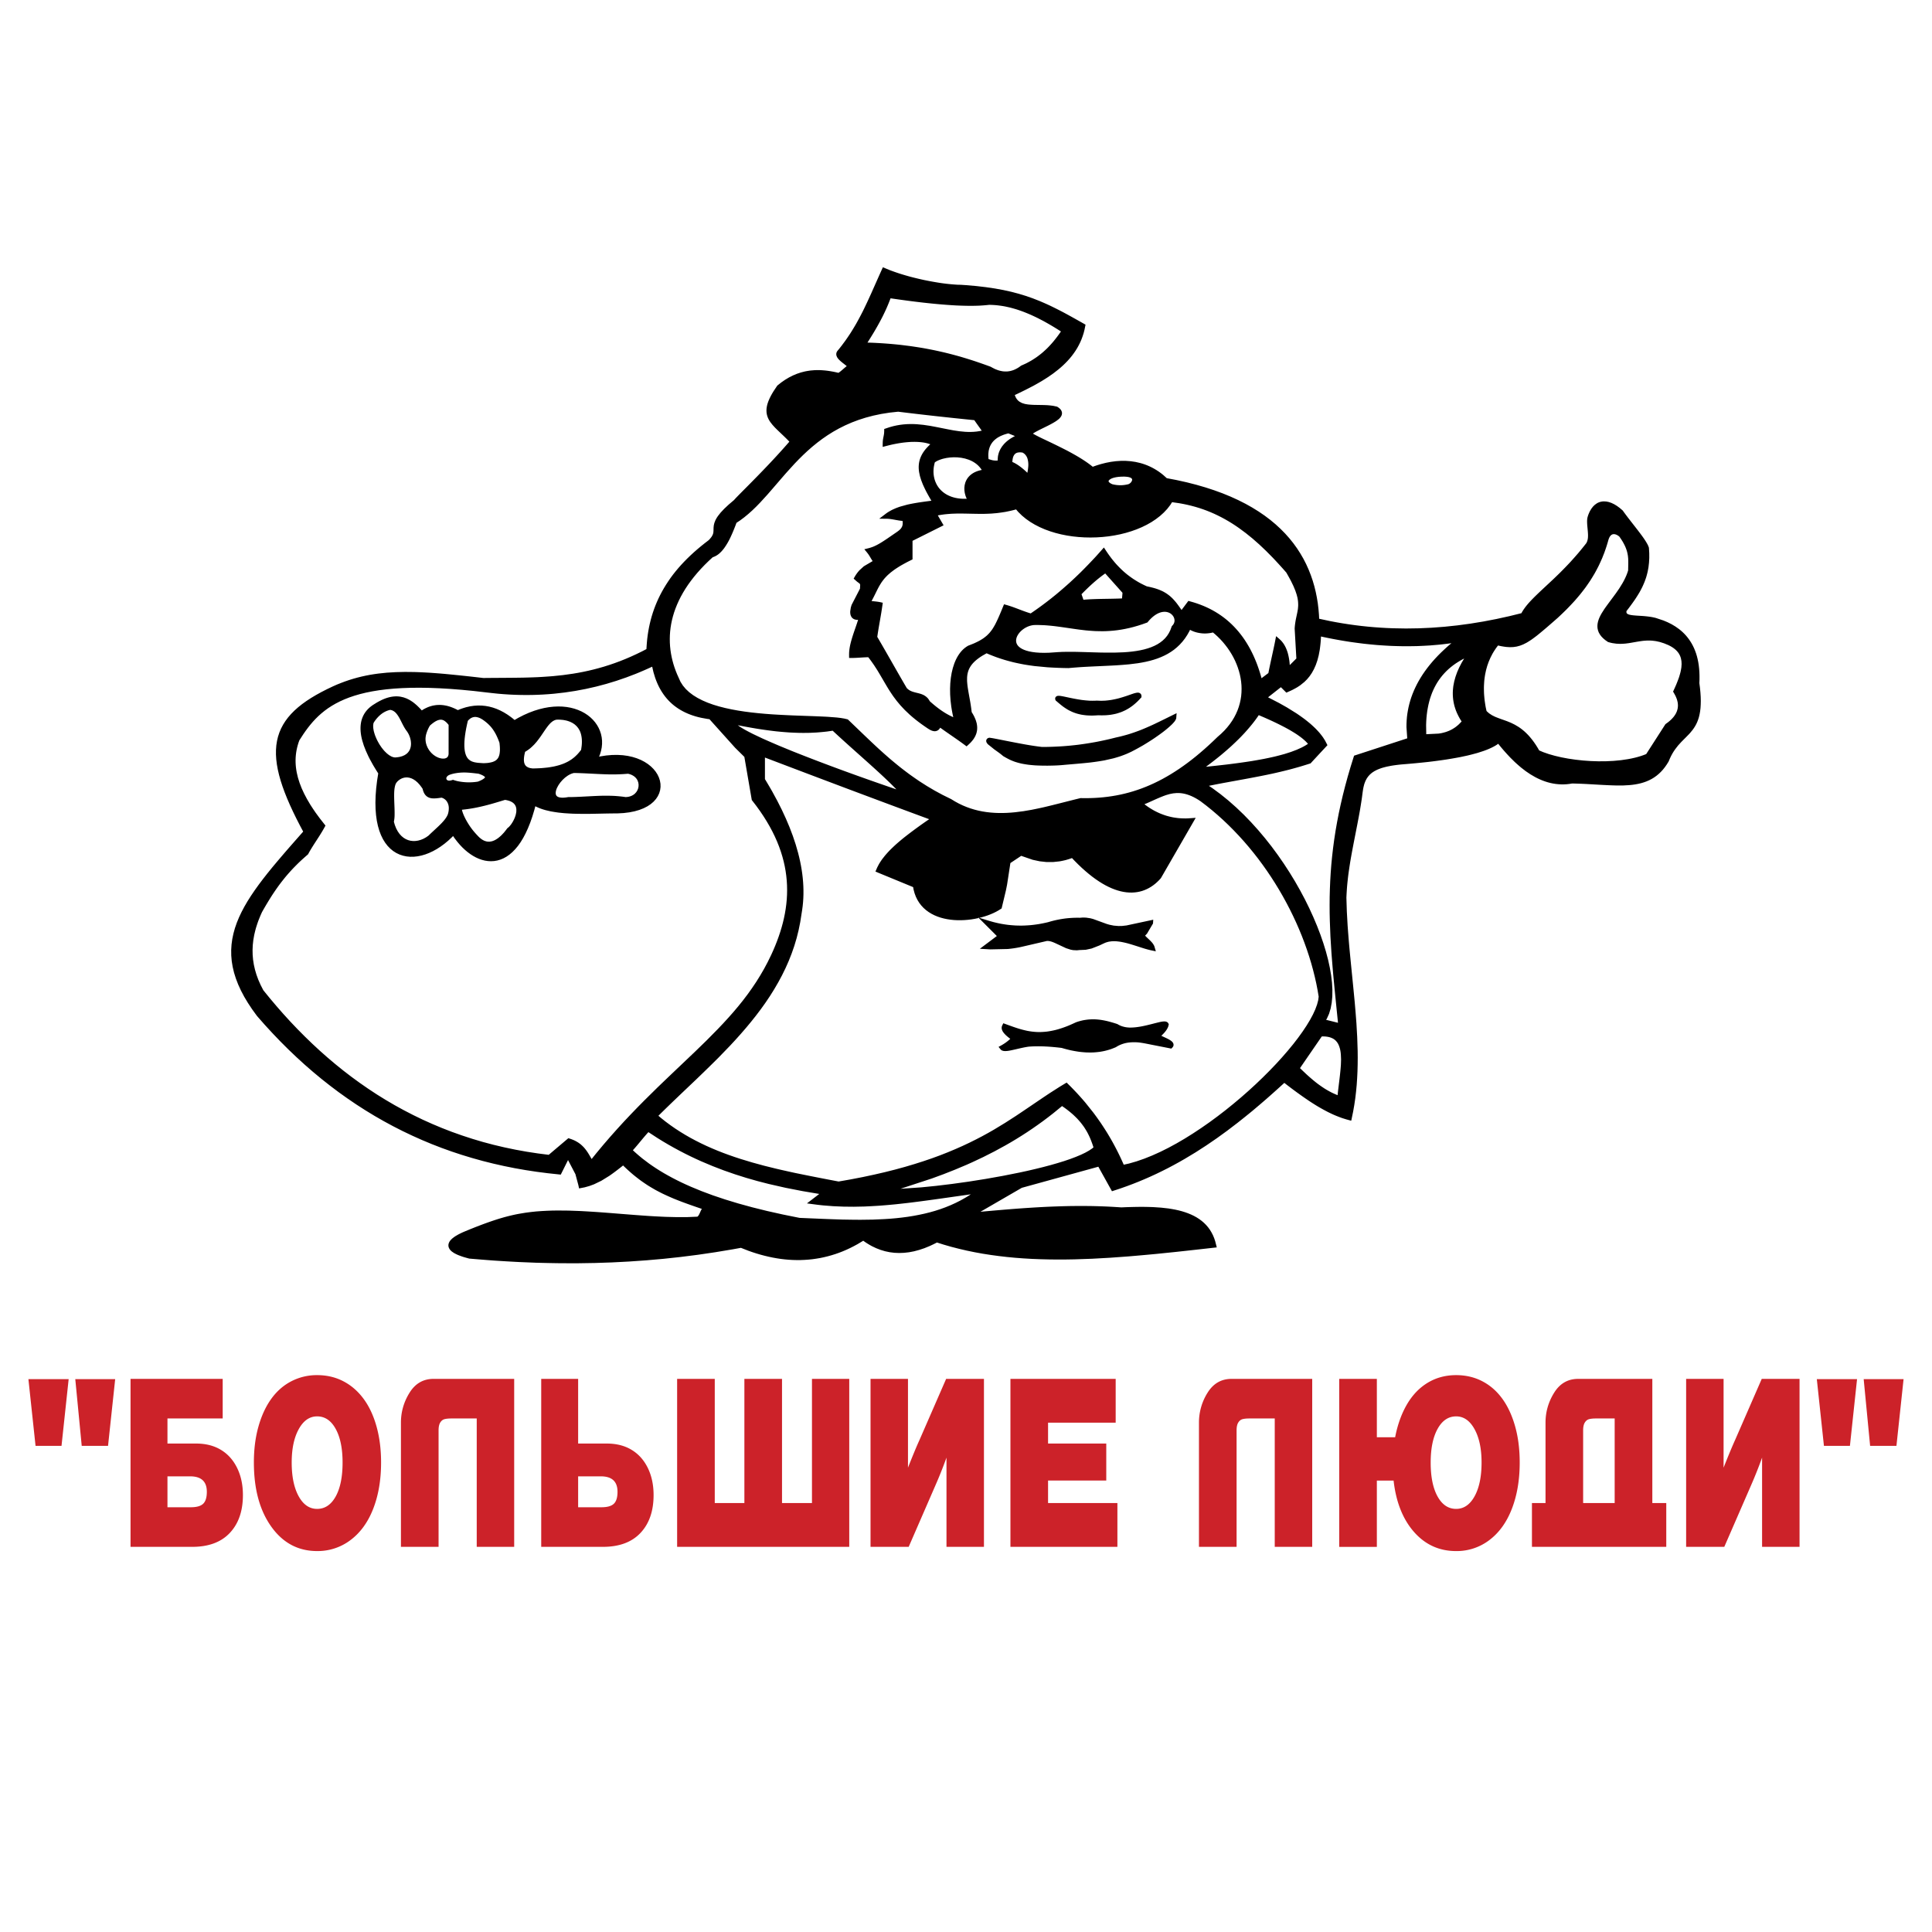 <svg xmlns="http://www.w3.org/2000/svg" width="2500" height="2500" viewBox="0 0 192.756 192.756"><g fill-rule="evenodd" clip-rule="evenodd"><path fill="#fff" d="M0 0h192.756v192.756H0V0z"/><path d="M6.137 144.256h-2.59l-.713-6.66H6.85l-.713 6.66zm4.642 0H8.154l-.643-6.66h3.981l-.713 6.66zm2.243-6.684h9.196v3.949h-5.51v2.502h2.851c.962 0 1.791.209 2.486.631.695.42 1.234 1.025 1.617 1.811s.574 1.686.574 2.699c0 1.59-.435 2.848-1.304 3.773-.869.928-2.12 1.393-3.755 1.393h-6.153v-16.758h-.002zm3.686 9.723v3.084h2.329c.58 0 .991-.117 1.234-.35.243-.234.365-.631.365-1.191 0-1.029-.556-1.543-1.668-1.543h-2.26zm8.622-1.379c0-1.309.15-2.502.452-3.576s.724-1.996 1.269-2.758 1.21-1.354 1.999-1.764a5.509 5.509 0 0 1 2.59-.621c.974 0 1.852.209 2.634.621.782.41 1.451.996 2.008 1.752.556.756.984 1.674 1.286 2.758.302 1.084.452 2.279.452 3.588 0 1.729-.261 3.264-.782 4.604-.521 1.342-1.271 2.381-2.251 3.121a5.419 5.419 0 0 1-3.347 1.109c-1.888 0-3.414-.809-4.571-2.432-1.158-1.621-1.739-3.754-1.739-6.402zm3.773 0c0 1.402.232 2.523.695 3.365s1.078 1.262 1.842 1.262c.776 0 1.393-.412 1.852-1.238.458-.828.687-1.955.687-3.389 0-1.402-.228-2.521-.687-3.354-.458-.834-1.075-1.25-1.852-1.25-.754 0-1.364.422-1.834 1.273-.469.851-.703 1.96-.703 3.331zm22.198-8.344v16.758h-3.737v-12.809h-2.521c-.289 0-.521.023-.695.07s-.315.16-.426.34c-.11.178-.165.439-.165.781v11.617h-3.755v-12.387c0-1.076.287-2.072.861-2.992.573-.92 1.371-1.379 2.39-1.379h8.048v.001zm2.696 0h3.685v6.451h2.851c.963 0 1.791.209 2.486.631.695.42 1.234 1.025 1.617 1.811.382.785.573 1.686.573 2.699 0 1.59-.434 2.848-1.303 3.773-.869.928-2.121 1.393-3.755 1.393h-6.153v-16.758h-.001zm3.685 9.723v3.084h2.329c.58 0 .991-.117 1.234-.35.243-.234.365-.631.365-1.191 0-1.029-.556-1.543-1.668-1.543h-2.26zm23.329 2.664v-12.387h3.72v16.758H67.557v-16.758h3.755v12.387h2.955v-12.387h3.755v12.387h2.989zm5.842-12.387h3.737v8.857c.486-1.23.869-2.15 1.147-2.758l2.66-6.1h3.773v16.758h-3.738v-8.904a42.796 42.796 0 0 1-1.078 2.709l-2.694 6.195h-3.807v-16.757zm17.713 10.143v2.244h6.918v4.371h-10.672v-16.758h10.5v4.371h-6.746v2.08h5.807v3.691h-5.807v.001zm26.354-10.143v16.758h-3.738v-12.809h-2.52c-.289 0-.521.023-.695.07s-.316.16-.426.34c-.111.178-.166.439-.166.781v11.617h-3.754v-12.387a5.56 5.56 0 0 1 .859-2.992c.574-.92 1.371-1.379 2.391-1.379h8.049v.001zm8.275 5.821c.242-1.264.641-2.361 1.189-3.297.551-.934 1.244-1.65 2.078-2.15.834-.498 1.773-.748 2.816-.748.973 0 1.852.209 2.633.621.783.41 1.445.996 1.99 1.752s.967 1.674 1.27 2.758.451 2.279.451 3.588c0 1.729-.26 3.268-.781 4.615s-1.27 2.387-2.242 3.119a5.373 5.373 0 0 1-3.32 1.1c-1.68 0-3.08-.635-4.199-1.904-1.117-1.271-1.799-2.98-2.041-5.131h-1.67v6.615h-3.754v-16.758h3.754v5.82h1.826zm3.545 2.523c0 1.434.229 2.561.688 3.389.459.826 1.076 1.238 1.852 1.238.764 0 1.379-.42 1.842-1.262s.695-1.963.695-3.365c0-1.371-.234-2.48-.703-3.33-.471-.852-1.08-1.273-1.834-1.273-.775 0-1.393.416-1.852 1.25-.459.832-.688 1.951-.688 3.353zm15.211 4.043h3.146v-8.438h-1.859c-.289 0-.521.023-.695.07s-.314.16-.426.34c-.111.178-.166.439-.166.781v7.247zm6.903 0h1.391v4.371h-13.402v-4.371h1.355v-8.016c0-1.076.287-2.072.861-2.992.572-.92 1.371-1.379 2.389-1.379h7.406v12.387zm3.373-12.387h3.736v8.857c.488-1.23.871-2.15 1.148-2.758l2.66-6.1h3.771v16.758h-3.738v-8.904a44.026 44.026 0 0 1-1.076 2.709l-2.695 6.195h-3.807v-16.757h.001zm16.341 6.684h-2.592l-.711-6.66h4.014l-.711 6.66zm4.641 0h-2.625l-.643-6.66h3.98l-.712 6.66z" fill="#cc2229"/><path d="M23.214 96.465l.136.576.183.584.229.596.276.604.325.615.375.627.425.641.48.66.77.875.774.842.786.82.796.795.808.77.819.748.831.723.842.699.854.674.865.652.876.625.888.604.9.578.911.555.923.529.934.506.946.482.958.457.97.434.981.41.993.385 1.005.361 1.017.336 1.029.312 1.04.289 1.053.264 1.064.24 1.076.217 1.088.191 1.1.168 1.113.143 1.294.139.725-1.451.737 1.406.291 1.082.074.34.563-.109.477-.135.458-.17.724-.35.806-.498c.469-.324.918-.672 1.364-1.027.334.332.684.645 1.043.947.236.191.475.377.719.559.238.17.479.334.725.494.243.15.487.295.736.436.25.135.5.266.754.391a29.7 29.7 0 0 0 1.045.469c.272.111.545.219.82.324.668.25 1.341.484 2.017.713-.134.197-.193.432-.318.633a.582.582 0 0 1-.128.143l-.976.041-1.074.004-1.1-.027a78.943 78.943 0 0 1-1.686-.088c-1.728-.115-3.452-.27-5.178-.393a109.26 109.26 0 0 0-1.713-.102l-1.125-.041-1.106-.01-.545.008-.538.02-.531.029-.524.039-.516.055-.507.066c-.278.045-.557.09-.834.141-.465.092-.921.203-1.377.328l-.351.102c-1.254.383-2.471.859-3.68 1.365a9.92 9.92 0 0 0-.508.248l-.28.164c-.118.08-.227.16-.336.252l-.09.088-.079.09-.067.094-.055.102-.04.105-.022.111-.003.113.018.111.037.107.054.1.067.092.079.086.09.078.212.146c.131.072.261.137.398.197.166.066.331.127.5.184.207.062.415.121.625.176.833.072 1.665.139 2.499.199.83.055 1.659.104 2.49.146l1.667.068c.837.023 1.673.041 2.511.051l1.682.002 1.688-.027 1.695-.057 1.702-.088 1.709-.119 1.716-.15 1.724-.186 1.731-.219 1.739-.256 1.748-.291.804-.146.75.293.408.143.407.131.406.119.405.107.403.096.402.084.4.072.399.061.398.047.396.035.396.023.394.01.393-.002.391-.016.389-.027.388-.039.386-.055.384-.064.382-.08.38-.092.378-.105.377-.117.375-.131.373-.145.371-.158.369-.172.366-.186.365-.197.574-.344c.276.205.568.381.871.547l.425.201.436.168.447.133.457.096.467.059.478.02.486-.018.496-.055.505-.096.513-.137.522-.174.531-.217c.242-.111.48-.225.717-.35l.661.209.769.221.776.199.782.182.787.162.795.145.801.125.807.109.812.094.818.078.826.062.834.049.838.033.846.021.854.01.859-.004.867-.014 1.756-.061 1.783-.1 1.814-.131c.926-.078 1.852-.16 2.777-.248l1.891-.193c1.391-.148 2.777-.305 4.166-.461l-.154-.604-.105-.316-.125-.299-.145-.279-.16-.264-.18-.246-.197-.229-.213-.213-.229-.195-.242-.18-.256-.164-.27-.15-.281-.135-.293-.121-.303-.109-.314-.098-.324-.086-.334-.074-.344-.064-.352-.057-.727-.082-.756-.051a38.58 38.58 0 0 0-1.178-.027c-.547.004-1.092.016-1.637.035l-.404.018a82.525 82.525 0 0 0-1.414-.084c-.475-.02-.951-.035-1.428-.047a78.61 78.61 0 0 0-2.379 0c-.795.018-1.586.045-2.379.082-.951.049-1.9.109-2.85.18-1.203.092-2.406.197-3.607.307l4.129-2.391 7.635-2.105 1.359 2.447.824-.271.621-.219.613-.229.605-.24.598-.25.592-.26.584-.27.578-.281.57-.287.564-.299.559-.307.553-.316 1.086-.654 1.066-.688 1.045-.715 1.027-.744 1.01-.77c.502-.393.996-.791 1.488-1.195.49-.41.977-.824 1.459-1.244.59-.518 1.174-1.041 1.754-1.572a42.667 42.667 0 0 0 2.488 1.812c.271.178.545.352.822.52.34.201.682.391 1.031.57.207.104.412.199.623.295.275.117.549.225.832.324l.418.129.463.125.189-.912.115-.658.098-.664.078-.666.064-.67.045-.674.033-.676.018-.678.006-.682-.006-.684-.045-1.373-.078-1.381c-.051-.695-.107-1.389-.168-2.082-.174-1.863-.373-3.723-.545-5.585-.061-.697-.115-1.395-.166-2.093l-.078-1.391-.043-1.38c.014-.333.033-.665.057-.998.037-.443.084-.884.139-1.326.061-.44.125-.878.197-1.316.279-1.643.633-3.271.928-4.911.076-.439.148-.879.213-1.32.055-.384.094-.771.17-1.151l.072-.287c.043-.131.09-.255.146-.381l.121-.224.145-.202.168-.183.195-.167.227-.151.262-.137a6.16 6.16 0 0 1 .463-.18 8.72 8.72 0 0 1 .555-.149l.424-.083c.406-.066.811-.116 1.221-.148.82-.065 1.639-.143 2.455-.233.6-.07 1.195-.149 1.791-.238.484-.077.965-.16 1.445-.253l.699-.15c.334-.08.662-.166.992-.259l.609-.197.285-.106.271-.112.256-.118.24-.124.223-.131.178-.123c.383.485.791.946 1.219 1.393l.42.414c.213.198.43.388.652.575l.451.348.465.315.479.279.244.125.248.114.25.104.256.093.258.081.26.068.266.056.268.042.27.028.275.015h.275l.281-.015.281-.031.256-.042c.4.009.799.022 1.197.04 1.086.055 2.172.136 3.26.159l.646-.003.619-.035.299-.031.293-.042.287-.054.279-.066.271-.081.266-.095.258-.112.252-.129.242-.146.234-.166.225-.185.217-.205.209-.226.197-.248.189-.269.188-.302.127-.305.125-.259.129-.238.135-.219.139-.203.283-.366.295-.326c.293-.302.598-.594.885-.903l.273-.331.129-.18.121-.192.113-.205.102-.221.09-.237.08-.256.064-.275.053-.297.037-.32.021-.345.008-.372-.01-.4-.027-.431-.045-.464-.061-.475.014-.363v-.373l-.012-.359-.025-.345-.037-.33-.049-.317-.062-.304-.072-.29-.084-.278-.096-.266-.104-.252-.115-.241-.123-.229-.133-.218-.141-.206-.148-.196-.154-.184-.162-.174-.168-.164-.174-.154-.178-.145-.371-.262-.383-.228-.395-.197-.4-.169-.766-.255a7.363 7.363 0 0 0-.486-.103c-.262-.04-.521-.068-.785-.09-.387-.027-.777-.039-1.162-.092-.154-.027-.322-.054-.447-.154l-.035-.047a.332.332 0 0 1-.016-.202c.295-.382.582-.769.855-1.168.152-.229.297-.46.438-.697.1-.177.193-.355.283-.537.088-.185.166-.369.242-.558l.137-.387c.061-.202.113-.402.16-.607l.078-.426.051-.445.027-.465-.002-.487-.033-.542c-.033-.1-.07-.191-.115-.287-.223-.425-.508-.812-.795-1.194-.564-.748-1.162-1.471-1.705-2.234l-.301-.256-.277-.203-.271-.165-.268-.128-.262-.091-.26-.053-.252-.014-.123.008-.121.019-.119.028-.115.039-.111.048-.105.059-.199.143-.18.176-.16.207-.141.235c-.113.23-.213.466-.264.718-.012.088-.02.173-.023.262-.006.49.088.974.092 1.464l-.006.169a1.482 1.482 0 0 1-.115.5l-.062.11c-.26.332-.525.659-.797.982-.258.299-.52.594-.785.886-.33.353-.664.698-1.006 1.04-.236.232-.473.461-.713.689-.617.582-1.246 1.152-1.852 1.747-.49.493-.982 1.012-1.311 1.628l-1.199.295-1.303.286-1.297.249-1.295.212-1.291.174-1.289.136-1.283.097-1.281.058-1.277.019-1.276-.022-.635-.026-.635-.036-.635-.046-.633-.056-.633-.067-.631-.077-.631-.088-.629-.098-.629-.108-.627-.119-1.07-.229-.018-.386-.049-.579-.068-.577-.094-.574-.115-.57-.139-.566-.164-.56-.191-.554-.217-.548-.244-.54-.273-.533-.303-.523-.332-.514-.363-.503-.395-.493-.428-.48-.461-.468-.494-.455-.529-.441-.564-.426-.602-.411-.639-.396-.676-.379-.715-.361-.754-.344-.793-.326-.836-.306-.877-.287-.92-.267-.963-.246-1.008-.224-.979-.188-.357-.32-.213-.169-.217-.158-.221-.146-.225-.135-.227-.124-.229-.112-.232-.102-.234-.091-.236-.081-.24-.07-.482-.111-.486-.072-.492-.036h-.494l-.494.033-.496.065-.492.095-.49.124c-.279.082-.555.169-.828.272-.789-.638-1.682-1.146-2.576-1.622a63.563 63.563 0 0 0-1.961-.965c-.457-.217-.92-.43-1.361-.68l-.072-.044c.227-.152.473-.277.715-.401.545-.272 1.104-.522 1.613-.854l.225-.169.098-.09.086-.097.074-.105.057-.118.031-.131v-.14l-.039-.137-.068-.125-.094-.11-.117-.099-.164-.109-.387-.083a8.808 8.808 0 0 0-.531-.061c-.461-.027-.92-.025-1.379-.035a8.983 8.983 0 0 1-.615-.042l-.273-.046a2.938 2.938 0 0 1-.359-.114l-.201-.11-.09-.066-.084-.076-.076-.085-.07-.098-.064-.111-.057-.125-.039-.109a40.319 40.319 0 0 0 1.885-.939c.291-.159.576-.323.861-.492l.557-.352.535-.372.51-.396.246-.208.236-.214.229-.222.221-.229.211-.237.201-.245.189-.253.18-.262.168-.27.154-.28.143-.289.129-.298.113-.308.102-.317.084-.328.104-.51c-.752-.427-1.504-.851-2.266-1.258a40.983 40.983 0 0 0-1.326-.664 33.876 33.876 0 0 0-.992-.438l-.674-.264-.693-.242-.719-.219-.75-.197-.789-.175-.834-.152-.889-.131-.952-.112-1.015-.089-.541-.036-.311-.007a18.976 18.976 0 0 1-1.842-.194 32.348 32.348 0 0 1-1.517-.277c-.447-.097-.89-.202-1.333-.317a30.51 30.51 0 0 1-1.06-.309 25.822 25.822 0 0 1-1.013-.354l-.704-.289c-.39.858-.769 1.721-1.153 2.581-.27.6-.547 1.196-.838 1.786-.213.421-.434.837-.665 1.249-.192.333-.39.66-.596.984-.162.246-.327.488-.497.729l-.358.482c-.139.178-.276.36-.426.529l-.049.074-.038.08-.022.085-.008.086.006.084.018.079.06.142.082.123c.248.304.581.517.879.767-.282.215-.529.473-.824.67a10.997 10.997 0 0 0-1.231-.224c-.193-.02-.384-.035-.578-.044a11.249 11.249 0 0 0-.581.003l-.388.032a8.885 8.885 0 0 0-.584.097l-.39.1-.389.13-.389.162-.389.195-.388.23-.386.266-.41.325-.383.575-.152.254-.132.242-.113.23-.095.221-.077.212-.059.205-.041.197-.024.191-.006.185.01.18.027.173.043.167.058.161.071.155.083.149.094.145.218.279.25.274c.469.474.974.914 1.43 1.4-1.38 1.597-2.85 3.111-4.337 4.607-.269.27-.538.54-.804.812-.127.131-.255.263-.374.401l-.54.46-.447.42-.349.373-.264.333-.104.153-.087.146-.072.139-.102.261-.057.237-.023.212c-.008.189 0 .376-.032.562l-.043.142a1.873 1.873 0 0 1-.139.252l-.169.209-.104.108-.378.29-.381.305-.367.307-.353.309-.339.312-.325.314-.311.316-.298.319-.284.321-.271.324-.258.327-.245.33-.228.334-.219.336-.207.338-.194.341-.182.344-.17.348-.158.35-.146.354-.135.356-.124.36-.112.363-.101.366-.09.369-.08.373-.069.376-.059.379-.048.383c-.034.341-.062.681-.08 1.023l-.439.229-.559.272-.553.253-.547.235-.542.216-.538.199-.533.182-.529.167-.524.15-.521.137-.517.123-.514.11-.511.098-.508.086-1.009.141-1 .104c-.497.04-.992.073-1.49.1-.494.021-.988.037-1.482.048-1.317.023-2.634.021-3.95.036a165.172 165.172 0 0 0-3.913-.415 78.82 78.82 0 0 0-1.531-.117c-.485-.027-.969-.05-1.455-.065l-.933-.01-.907.021-.884.053-.864.09-.425.06-.422.069-.418.081-.415.092-.413.103-.41.115-.408.126-.406.139-.404.152-.404.161-.403.179-.594.283-.561.287-.528.291-.495.296-.463.302-.43.309-.398.317-.365.326-.333.336-.301.347-.268.359-.235.371-.202.384-.168.398-.135.411-.101.426-.068.44-.034.455-.002.469.03.485.062.501.094.519.125.537.156.557.187.576.217.596.247.618.277.641.307.664.336.689.366.714.312.585c-.525.597-1.05 1.193-1.573 1.792-.515.596-1.024 1.194-1.528 1.799l-.468.578-.445.568-.422.56-.396.553-.371.547-.346.544-.314.54-.285.538-.253.536-.221.536-.186.537-.15.54-.114.542-.075.547-.035.551.006.557.048.563.093.569zm105.35-23.695c.275.158.545.32.811.494.184.125.361.253.537.39.113.093.223.188.33.288.09.088.174.177.256.271l-.18.118-.215.126-.232.122-.51.23-.568.214-.619.198c-.338.095-.676.184-1.016.267-.367.084-.734.162-1.104.235-.391.073-.781.143-1.174.208a71.95 71.95 0 0 1-2.49.344c-.689.081-1.381.156-2.072.227a39.63 39.63 0 0 0 1.49-1.16c.35-.292.695-.59 1.033-.896.326-.301.645-.608.957-.925l.359-.379c.512-.565 1.006-1.154 1.43-1.791 1.015.427 2.015.886 2.977 1.419zm.938-12.791c.012.142.02.279.018.421a5.553 5.553 0 0 1-.031.387c-.057.361-.145.715-.215 1.073-.039.218-.07.433-.092.653l-.014.195.17 2.99-.658.658a5.888 5.888 0 0 0-.211-1.25 4.37 4.37 0 0 0-.186-.488 3.657 3.657 0 0 0-.193-.353 3.425 3.425 0 0 0-.238-.312c-.168-.174-.354-.326-.535-.484-.055.276-.107.553-.164.829-.197.953-.422 1.9-.607 2.854l-.682.512a15.82 15.82 0 0 0-.506-1.544l-.145-.353-.15-.343-.16-.334-.166-.325-.176-.314-.184-.306-.189-.296-.199-.286-.207-.276-.215-.267-.223-.257-.23-.248-.238-.237-.246-.228-.254-.218-.262-.208-.271-.198-.277-.188-.285-.178-.293-.168-.301-.158-.307-.147-.316-.138-.324-.128-.33-.118-.338-.108-.508-.144-.682.91c-.168-.25-.342-.494-.527-.732a7.104 7.104 0 0 0-.363-.411 4.938 4.938 0 0 0-.291-.268 5.482 5.482 0 0 0-.316-.234 5.4 5.4 0 0 0-.346-.203 6.705 6.705 0 0 0-.387-.173 7.24 7.24 0 0 0-.43-.147 10.026 10.026 0 0 0-.805-.193 11.847 11.847 0 0 1-.697-.344 10.9 10.9 0 0 1-.65-.394 11.74 11.74 0 0 1-.588-.427c-.137-.11-.27-.223-.402-.339-.25-.228-.484-.464-.713-.714a13.992 13.992 0 0 1-.416-.496c-.193-.248-.375-.5-.549-.76l-.266-.402c-.275.311-.549.621-.828.928a52.36 52.36 0 0 1-1.48 1.535c-.363.354-.729.701-1.102 1.042-.449.404-.902.798-1.367 1.184l-.467.377a34.503 34.503 0 0 1-2.059 1.51c-.609-.179-1.195-.429-1.791-.642a13.224 13.224 0 0 0-.574-.186l-.297-.083c-.275.671-.543 1.35-.875 1.996a6.992 6.992 0 0 1-.307.515 5.817 5.817 0 0 1-.256.33 4.423 4.423 0 0 1-.289.292 5.37 5.37 0 0 1-.34.266c-.135.089-.27.171-.408.25-.162.084-.326.163-.492.239-.203.086-.407.167-.613.245l-.178.11-.158.116-.149.129-.141.142-.133.153-.124.165-.116.174-.108.185-.1.195-.092.203-.084.212-.145.449-.115.479-.084.507-.053.532-.022.553.008.573.04.589.071.602c.056.358.119.712.201 1.065-.875-.381-1.641-.962-2.347-1.596a1.737 1.737 0 0 0-.22-.323l-.151-.136a2.102 2.102 0 0 0-.241-.155 2.864 2.864 0 0 0-.25-.104c-.311-.101-.634-.149-.941-.265a2.201 2.201 0 0 1-.202-.097 1.407 1.407 0 0 1-.292-.235c-.992-1.693-1.945-3.409-2.939-5.103.111-.79.262-1.576.392-2.363.057-.347.108-.694.157-1.042-.128-.029-.255-.059-.385-.082-.244-.041-.489-.059-.734-.089.248-.442.455-.906.691-1.355.097-.175.197-.344.307-.511.089-.127.182-.249.28-.369.113-.129.229-.249.352-.369l.287-.25.338-.256c.203-.14.408-.272.619-.401.256-.148.513-.288.775-.425l.438-.218v-1.852l3.099-1.549-.576-.989c.228-.042.455-.076.685-.106a17.9 17.9 0 0 1 .732-.061l.479-.016c.89-.009 1.779.037 2.667.03.26-.005.52-.015.781-.029l.541-.046c.287-.034.568-.074.854-.122.361-.07.717-.148 1.07-.246l.221.257.367.359.4.33.432.303.459.274.484.247.506.22.527.193.545.167.559.14.572.114.582.088.59.062.594.037.598.011.6-.014.596-.039.592-.064.584-.09.576-.114.564-.14.55-.166.531-.189.514-.215.492-.24.469-.266.439-.291.412-.316.379-.342.346-.368.307-.395.174-.275.695.099.414.075.406.085.4.096.395.106.389.117.383.128.377.138.371.149.367.16.363.171.359.181.355.192.354.203.35.214.346.225.344.236.684.505.678.548.674.593.672.637.674.682c.346.365.684.733 1.02 1.107l.328.374c.162.281.32.563.471.851l.242.5.184.444.133.394.09.35.048.316zm-17.514-.79c-.012.172-.031.344-.043.516-1.283.06-2.57.02-3.85.132-.066-.183-.125-.369-.193-.551.732-.749 1.508-1.47 2.367-2.073.572.644 1.148 1.284 1.721 1.929l-.002.047zm36.242 11.372c-.039-.221-.072-.44-.104-.662a16.371 16.371 0 0 1-.061-.664c-.01-.221-.014-.44-.014-.661.006-.22.018-.436.035-.655.023-.217.053-.431.09-.646l.09-.424.117-.418.146-.411.174-.403.203-.395c.168-.286.346-.562.553-.821.275.067.553.114.834.148l.357.021.342-.013.332-.05.326-.088.322-.125.324-.163a9.15 9.15 0 0 0 .5-.315c.184-.13.363-.263.541-.401.709-.567 1.391-1.17 2.074-1.768.301-.278.594-.56.885-.848.275-.281.545-.566.811-.858.189-.217.377-.435.561-.658.176-.222.35-.445.52-.673.164-.229.322-.459.479-.694.15-.237.295-.476.438-.718.137-.247.268-.494.395-.747.123-.257.24-.516.354-.778l.213-.539c.146-.407.285-.818.396-1.237.07-.224.164-.469.391-.575.234-.085.473.034.66.174l.051.044c.121.168.232.337.338.513.09.157.172.312.246.476.061.142.113.282.16.429.047.165.082.325.107.494.012.096.021.19.029.287.021.389 0 .777-.004 1.167l-.078.245-.104.27-.119.266-.131.261-.143.257-.309.5-.334.483c-.383.527-.781 1.042-1.154 1.575l-.27.425-.117.21-.102.21-.084.21-.064.211-.043.213-.016.214.012.215.045.214.076.209.113.203.145.195.18.188.213.181.277.194.24.066.199.044.387.055.373.018c.178-.003.354-.012.533-.027l.34-.043c.494-.078.984-.181 1.482-.237l.336-.023c.176-.003.348.001.525.012l.371.047.391.087.418.133.424.175.184.092.166.096.152.1.135.104.121.106.107.109.094.113.082.115.068.119.061.123.047.126.039.13.051.273.014.291-.021.309a5.83 5.83 0 0 1-.09.492c-.045.177-.096.349-.15.522-.088.248-.182.489-.281.731-.1.231-.203.459-.309.688.092.153.178.303.256.461.049.109.092.216.131.329.031.105.055.206.076.313.014.101.021.197.023.299a3.044 3.044 0 0 1-.029.286 2.615 2.615 0 0 1-.078.279 2.863 2.863 0 0 1-.131.274 3.413 3.413 0 0 1-.186.271 4.139 4.139 0 0 1-.244.269 4.772 4.772 0 0 1-.303.264l-.277.204c-.639.994-1.277 1.988-1.918 2.982l-.211.085-.295.103-.307.093-.32.084-.332.075-.342.066-.707.105-.736.07-.754.037-.766.005-.768-.025-.762-.054-.746-.081-.725-.106-.691-.13-.652-.152-.605-.172-.547-.19-.412-.174-.146-.252-.189-.301-.191-.278-.191-.255-.191-.234-.191-.214-.193-.195-.191-.178-.191-.16-.191-.146-.191-.131-.377-.224-.367-.181-.357-.148c-.424-.16-.855-.294-1.271-.474l-.271-.136-.252-.162a2.928 2.928 0 0 1-.303-.266l-.081-.375zM96.647 47.566l-.089.109-.078.114-.067.118-.058.121-.047.125-.065.255-.029.259.005.26.037.257.066.252c.039.112.08.218.131.325l-.4.002-.243-.017-.232-.028-.221-.04-.21-.051-.199-.062-.188-.072-.178-.081-.167-.09-.157-.099-.147-.107-.136-.115-.126-.121-.116-.129-.105-.135-.096-.142-.085-.147-.075-.153-.065-.158-.055-.163-.044-.167-.034-.171-.024-.174-.013-.178-.002-.181.009-.183.02-.185c.027-.165.059-.323.104-.484.243-.178.539-.28.825-.364l.333-.074.355-.049.37-.021.377.009.378.042.372.076.358.112.172.069.166.079.161.089.152.099.146.109.137.119c.141.143.275.29.379.463a3.192 3.192 0 0 0-.547.158l-.152.067-.141.076-.13.083-.12.09-.11.097-.102.107zm34.818 27.828l.975-1.048-.24-.462-.197-.309a7.864 7.864 0 0 0-.354-.458 10.03 10.03 0 0 0-.422-.454c-.16-.154-.322-.303-.488-.45a18.403 18.403 0 0 0-.555-.448 20.445 20.445 0 0 0-.838-.594l-.951-.592-.787-.443-1.094-.565 1.281-1.009.543.543c.211-.091.418-.182.623-.282.156-.08.307-.163.459-.251l.295-.193.422-.339.266-.264.248-.297.229-.333.207-.373.186-.415.16-.459.133-.506.105-.557c.062-.442.109-.885.123-1.332a46.98 46.98 0 0 0 2.887.535c.451.065.904.125 1.357.181.449.05.9.095 1.352.134.447.034.896.062 1.346.085.445.018.891.029 1.336.036.443 0 .885-.004 1.328-.015.441-.017.879-.039 1.318-.067l.873-.075c.406-.043.811-.091 1.217-.146-.357.292-.695.609-1.029.926l-.309.309-.293.311-.277.312-.262.314-.248.315-.232.317-.219.318-.203.32-.189.321-.176.323-.16.324-.148.325-.133.326-.121.327-.105.328-.092.329-.08.33-.066.331-.055.331-.041.332-.027.333-.016.333-.004.333.078 1.123-5.305 1.73-.346 1.108-.283.967-.258.948-.236.931-.213.914-.193.898-.17.883-.152.87-.131.857-.113.845-.096.835-.08.826-.062.817-.047.81-.033.803-.021.798-.006.793.004.791.018.788.061 1.574.098 1.578c.061.798.125 1.594.197 2.391.145 1.543.303 3.084.459 4.625-.395-.1-.791-.197-1.186-.297l.076-.119.219-.484.16-.535.107-.58.057-.621.008-.664-.039-.699-.086-.732-.131-.764-.172-.79-.215-.815-.256-.836-.295-.854-.334-.869-.371-.88-.406-.889-.441-.893-.477-.895-.508-.893-.541-.887-.57-.877-.6-.866-.627-.85-.656-.831-.682-.809-.707-.783-.73-.754-.754-.72-.775-.685-.797-.645-.816-.603-.334-.222a74.11 74.11 0 0 1 1.678-.326c1.539-.284 3.082-.552 4.613-.881.57-.126 1.137-.26 1.701-.404.348-.092.693-.187 1.039-.286a55.15 55.15 0 0 0 1.115-.345c.232-.256.469-.511.705-.766zm-30.674-31.618a5.171 5.171 0 0 0-.316.235 4.161 4.161 0 0 0-.273.257 4.41 4.41 0 0 0-.229.279 3.762 3.762 0 0 0-.182.298 3.638 3.638 0 0 0-.135.315c-.033.11-.061.216-.084.329a3.21 3.21 0 0 0-.031.339v.114a1.656 1.656 0 0 1-.646-.057c-.09-.025-.18-.055-.268-.082a3.902 3.902 0 0 1-.021-.484c.008-.12.02-.234.037-.353.023-.109.051-.212.086-.319.037-.1.08-.191.129-.287.055-.09.111-.173.176-.258a2.58 2.58 0 0 1 .225-.231 3.41 3.41 0 0 1 .273-.205c.109-.065.217-.123.33-.178l.25-.103c.164-.057.326-.107.496-.146.217.091.436.178.654.266a5.796 5.796 0 0 0-.471.271zm.713 1.385c.115-.027.217-.032.334-.028.061.005.121.011.18.021.074.038.137.082.201.135a1.088 1.088 0 0 1 .287.445 2.148 2.148 0 0 1 .088.742 4.648 4.648 0 0 1-.096.695 7.341 7.341 0 0 0-.543-.485c-.293-.232-.607-.449-.953-.595l.006-.092c.027-.288.084-.597.34-.77a.745.745 0 0 1 .156-.068zm10.367 2.395l.334-.004.264.022c.154.027.361.061.461.195.049.09.014.177-.029.261a.631.631 0 0 1-.318.277 3.535 3.535 0 0 1-.605.099 3.29 3.29 0 0 1-1.002-.096c-.129-.057-.266-.123-.352-.24-.039-.07-.02-.103.031-.164.18-.178.453-.245.693-.294a4.02 4.02 0 0 1 .33-.042l.193-.014zm-8.377 14.797l.664.022c.324.022.645.05.967.085.848.102 1.689.239 2.535.354l.65.077c.336.032.668.057 1.004.075l.697.012.357-.009.363-.02.373-.031.381-.044.389-.058.396-.073.408-.088.418-.105.428-.123.439-.141.51-.182.219-.253.17-.173.168-.149.162-.126.16-.105.156-.086.148-.066.145-.05.139-.033.133-.019.127-.005.119.007.113.019.107.029.1.038.092.047.086.055.146.13.111.15.074.164.033.169.002.085-.008.085-.02.084-.031.084-.043.083-.059.083-.113.128-.143.388-.15.3-.176.271-.203.245-.23.221-.254.198-.277.177-.303.157-.322.137-.346.119-.361.102-.381.085-.396.07-.408.056-.422.043-.43.031-.887.032c-.455.004-.908.001-1.361-.005-.895-.022-1.787-.055-2.68-.073-.41-.003-.818-.001-1.23.009l-.383.019-.895.062-.486.011-.443-.01-.398-.029-.357-.046-.316-.061-.277-.075-.238-.086-.201-.095-.166-.103-.133-.107-.104-.11-.076-.111-.053-.113-.033-.116-.014-.119.002-.123.023-.127.039-.13.059-.132.074-.132.092-.129.105-.126.121-.12.131-.112.145-.104.152-.094.16-.081.166-.069.172-.054.174-.039.174-.022.329-.006zM88.099 43.826c-.037.255-.032.503-.034.762.301-.078.601-.156.903-.227.366-.079.731-.146 1.104-.197.28-.035.558-.06.84-.074l.313-.006c.535.006 1.086.05 1.59.243a5.622 5.622 0 0 0-.489.511l-.122.158-.11.16-.098.163-.085.165-.073.168-.061.171-.048.174-.036.177-.023.18-.011.183.001.186.013.188.025.191.083.393.125.408.166.427c.103.23.21.456.323.681.17.32.346.635.531.946-.146.021-.292.039-.438.058-.668.089-1.329.187-1.986.337l-.681.189a9.323 9.323 0 0 0-.492.181l-.314.142a6.374 6.374 0 0 0-.442.251l-.138.095-.71.539.831.01c.502.027.989.176 1.49.213.03.185.026.365-.037.542a.962.962 0 0 1-.228.326c-.175.163-.382.291-.578.427l-.685.47c-.446.3-.896.598-1.395.805a4.272 4.272 0 0 1-.427.142l-.461.115c.14.171.286.337.414.519.148.215.267.448.414.663l-.879.518-.432.393a3.833 3.833 0 0 0-.357.456c-.081.125-.153.254-.227.382l.333.298.252.187c.043.048.057.09.067.153l-.02.365-.84 1.626-.074.257-.058.367-.002.118.008.115.02.113.036.109.053.104.073.096.093.08.108.061.119.04c.09.015.183.03.276.021-.081.264-.171.526-.262.787-.203.583-.403 1.163-.536 1.767a5.849 5.849 0 0 0-.092.633c-.012.207-.009.411-.006.619.144 0 .287 0 .431-.003.495-.012.987-.063 1.481-.072.211.269.408.545.6.828l.289.448c.401.655.773 1.327 1.177 1.98.144.225.291.445.443.664l.335.446.377.451.429.456.488.463.269.234.287.236.306.239.326.241.346.243c.208.139.403.285.633.384.102.039.193.062.302.07l.103-.004a.625.625 0 0 0 .28-.119.785.785 0 0 0 .187-.23c.788.571 1.603 1.103 2.385 1.681l.247.184c.14-.127.279-.251.411-.387a3.73 3.73 0 0 0 .288-.351c.059-.091.113-.182.164-.279.045-.097.084-.192.117-.295.029-.104.049-.203.066-.31.01-.109.014-.213.01-.323a3.093 3.093 0 0 0-.043-.333 3.971 3.971 0 0 0-.1-.343 5.26 5.26 0 0 0-.152-.355 5.373 5.373 0 0 0-.252-.443 19.56 19.56 0 0 0-.14-.988c-.09-.521-.193-1.04-.269-1.563a9.163 9.163 0 0 1-.053-.575l.004-.354.016-.168.025-.164.037-.159.048-.156.061-.153.075-.151.089-.149.106-.148.124-.149.143-.148.162-.148.186-.149.207-.15.232-.15.434-.246c.33.145.664.275 1.002.399.275.096.551.186.83.271.271.078.545.151.82.221.357.083.715.157 1.076.225.35.06.699.111 1.051.157l1.266.121a39.133 39.133 0 0 0 2.123.083c.488-.044.979-.082 1.471-.113 1.09-.061 2.18-.1 3.271-.161a44.96 44.96 0 0 0 1.318-.104l.844-.105.408-.068.4-.079.391-.092.381-.106.371-.122.359-.139.35-.157.336-.176.324-.198.311-.219.295-.244.281-.267.264-.292.248-.319.229-.346.213-.375.064-.137c.408.228.861.333 1.324.362l.189.004c.266-.007.516-.037.773-.101l.193.16.277.253.266.265.254.277.238.289.227.298.211.308.197.316.18.324.164.331.146.337.129.343.111.348.094.352.072.355.053.357.033.359.01.36-.01.361-.031.36-.057.359-.078.357-.102.355-.127.353-.154.349-.178.345-.205.34-.232.334-.262.329-.289.322-.32.314-.359.315-.439.423-.43.4-.428.385-.426.368-.422.352-.422.336-.42.321-.42.305-.416.29-.418.274-.414.26-.416.245-.414.231-.416.216-.414.202-.416.189-.416.175-.418.162-.418.148-.418.135-.422.123-.422.11-.426.098-.428.085-.43.073-.434.062-.436.05-.439.039-.441.027-.447.017-.451.005-.488-.005c-1.219.295-2.43.621-3.65.907-.41.092-.82.179-1.232.26l-.822.14-.824.104-.41.037-.41.025-.41.013h-.408l-.406-.016-.404-.03-.402-.046-.4-.062-.398-.081-.396-.1-.394-.119-.391-.14-.389-.161-.386-.184-.383-.208-.396-.241-.844-.416-.792-.429-.758-.447-.726-.463a40.714 40.714 0 0 1-1.035-.721 41.3 41.3 0 0 1-.977-.746 48.979 48.979 0 0 1-.928-.766 55.31 55.31 0 0 1-1.175-1.042c-1.039-.958-2.048-1.947-3.071-2.922l-.356-.084-.35-.058-.395-.047-.916-.07c-1.173-.061-2.348-.093-3.521-.139-.674-.03-1.346-.064-2.02-.106l-.687-.052-.687-.062-.684-.074-.677-.087-.665-.103-.65-.119-.632-.137-.609-.156-.583-.176-.552-.199-.521-.225-.48-.246-.438-.27-.393-.296-.345-.323-.294-.35-.241-.379-.34-.758-.133-.332-.121-.337-.108-.341-.095-.346-.081-.35-.067-.354-.053-.356-.038-.361-.022-.364-.006-.367.009-.371.026-.373.043-.376.061-.378.079-.381.097-.383.116-.386.136-.388.156-.39.176-.392.197-.394.219-.395.24-.396.263-.397.286-.397.309-.399.333-.399.357-.399.382-.399.407-.399.393-.362a1.88 1.88 0 0 0 .627-.349c.091-.079.175-.159.258-.247a5.61 5.61 0 0 0 .241-.29 6.801 6.801 0 0 0 .642-1.096c.224-.475.419-.959.601-1.452l.359-.238.419-.313.406-.335.396-.355.387-.374.38-.39.748-.819c.634-.725 1.256-1.458 1.891-2.184l.803-.884.42-.437.434-.43.45-.421.468-.411.488-.398.51-.384.533-.368.559-.35.586-.329.616-.307.646-.283.681-.257.716-.229.753-.199.792-.167.834-.132.854-.093c2.529.314 5.062.59 7.599.845.24.353.496.696.74 1.047l-.23.047-.285.042-.283.026-.284.012-.285-.001-.285-.012-.574-.055-.579-.086c-.803-.143-1.599-.321-2.402-.462l-.628-.092-.642-.061-.327-.015-.33-.002-.335.01-.338.026-.343.042-.347.06-.351.079-.355.099-.526.176c-.001.147 0 .291-.014.437-.022.199-.074.391-.105.589zM79.777 73.12c.34.004.679.002 1.02-.005l.685-.033c.345-.026.687-.058 1.031-.097l.564-.082c1.109 1.036 2.249 2.039 3.379 3.052.979.879 1.959 1.762 2.881 2.702l.096.1c-3.487-1.192-6.954-2.444-10.376-3.81l-1.268-.521a94.07 94.07 0 0 1-1.693-.737l-.955-.452c-.526-.267-1.053-.533-1.531-.88a68.9 68.9 0 0 0 1.962.354c.628.099 1.255.186 1.886.257.438.045.874.082 1.313.111.336.019.671.032 1.006.041zm5.24 5.75c2.56.96 5.122 1.916 7.687 2.862a44.228 44.228 0 0 0-2.509 1.833c-.263.213-.521.43-.774.653-.236.214-.464.431-.688.658-.154.163-.302.328-.447.498l-.262.334a7.877 7.877 0 0 0-.332.507l-.177.342-.172.401 3.762 1.549.043.247.1.368.128.343.156.318.181.292.206.268.227.243.247.218.265.194.28.172.294.149.306.127.316.107.325.087.333.068.338.051.342.033.345.017.347.001.346-.014.345-.028.342-.042.337-.055.332-.067.322-.08.316-.09.305-.101.293-.111.281-.121.266-.13.25-.139.311-.196.426-1.778.119-.59.332-2.161 1.08-.72 1.145.395.697.149.676.074.658.001.645-.068c.213-.037.42-.081.631-.134.207-.058.41-.121.615-.193l.254.268.365.366.359.341.355.317.348.293.342.271.338.248.332.225.326.204.32.182.314.16.311.14.305.12.299.099.293.08.287.06.283.041.275.022.271.004.264-.015.258-.032.25-.049.246-.066.236-.083.23-.099.221-.113.215-.128.207-.142.199-.155.189-.167.184-.179.189-.207 3.475-6.022c-.328.023-.656.052-.986.06-.225 0-.443-.008-.668-.024a8.276 8.276 0 0 1-.648-.091 8.122 8.122 0 0 1-.633-.157 7.917 7.917 0 0 1-.615-.223 8.531 8.531 0 0 1-.602-.29 12.46 12.46 0 0 1-.441-.262 9.064 9.064 0 0 1-.521-.369l.205-.084c.66-.284 1.303-.607 1.984-.838l.336-.096.338-.067.342-.032.174-.002.176.008.18.019.184.031.188.043.193.057.199.07.205.085.213.101.219.117.227.135.23.151.578.439.57.461.559.478.549.494.535.509.523.524.512.539.5.552.486.565.473.577.461.589.445.6.432.61.418.62.402.628.389.636.373.644.357.65.342.656.326.662.311.666.293.67.277.673.258.676.242.677.225.679.207.68.188.68.17.678.152.676.131.674.107.639-.049.367-.115.43-.176.475-.234.51-.293.543-.346.57-.396.594-.445.617-.488.633-.533.646-.572.66-.607.666-.643.67-.672.672-.701.672-.725.664-.748.658-.768.645-.783.633-.797.613-.807.594-.816.568-.82.543-.822.514-.82.479-.816.443-.811.404-.801.361-.787.316-.771.268-.752.217-.535.119a26.419 26.419 0 0 0-1.016-2.078c-.201-.367-.41-.727-.627-1.084a31.303 31.303 0 0 0-.68-1.049c-.238-.344-.48-.682-.732-1.014l-.783-.98c-.273-.32-.551-.635-.836-.943a42.728 42.728 0 0 0-.66-.686l-.365-.359-.672.406-.988.631c-1.15.762-2.283 1.549-3.432 2.311l-1.045.672-1.104.67-.58.332-.602.33-.627.326-.652.324-.681.32-.71.314-.743.311-.778.307-.815.299-.854.291-.896.285-.939.279-.985.27-1.033.26-1.083.25-1.135.242-1.189.23-1.203.211a257.692 257.692 0 0 1-4.356-.857c-.619-.135-1.235-.271-1.852-.416l-1.217-.301-1.199-.328-1.179-.357-.581-.191-.575-.201-.568-.209-.562-.221-.554-.232-.547-.242-.54-.256-.531-.268-.523-.279-.514-.295-.506-.309-.496-.322-.486-.338-.477-.354-.466-.371-.251-.213c1.223-1.215 2.478-2.395 3.726-3.584.769-.738 1.532-1.48 2.286-2.234l1.116-1.154.546-.588.536-.598.524-.605.511-.615.497-.625.48-.635.463-.648.443-.658.422-.674.4-.686.376-.697.351-.715.323-.728.294-.744.264-.76.232-.776.198-.794.164-.812.189-1.203.052-.391.039-.394.026-.396.013-.398v-.401l-.011-.403-.024-.406-.036-.408-.048-.41-.06-.413-.071-.415-.083-.417-.094-.419-.105-.421-.243-.848-.286-.856-.327-.863-.368-.87-.407-.876-.445-.882-.482-.888a56.486 56.486 0 0 0-.753-1.281V75.58c2.896 1.102 5.797 2.199 8.699 3.29zm11.965 37.097l1.122-.529 1.109-.562 1.096-.598.543-.312.541-.324.537-.334.533-.344.529-.355.527-.367.525-.377.52-.391.518-.402.879-.719c.391.26.756.549 1.107.859.145.135.283.27.42.41.123.135.242.27.357.408.105.135.205.27.305.408.117.178.227.355.332.543.096.18.184.359.266.545.115.27.217.543.309.822l.039.123-.125.109-.311.209-.381.213-.445.213-.506.211-.561.211-.609.207-.654.201-.695.199-.729.193-.762.188-.787.184-.811.176-1.666.332-1.701.303-1.701.27-1.662.232-1.59.193-1.48.148-2.082.143 3.12-1.023 1.166-.428 1.153-.455 1.14-.48.565-.253zm33.707-10.838l1.184-1.721.158-.006.25.014.223.033.199.049.174.066.154.078.135.094.117.107.104.123.092.135.078.152.066.168.057.182.045.195.033.209.021.221.02.475-.016.51c-.061.941-.199 1.873-.305 2.811l-.025.242a8.553 8.553 0 0 1-.572-.252 9.766 9.766 0 0 1-.686-.383 12.922 12.922 0 0 1-.789-.549c-.346-.27-.678-.553-1.004-.848a36.742 36.742 0 0 1-.701-.666c.328-.48.658-.959.988-1.439zm13.598-32.11a5.232 5.232 0 0 1-.492.129l-.254.043-1.244.061-.014-.911.012-.362.023-.354.035-.344.043-.335.057-.327.064-.317.076-.309.084-.299.098-.291.105-.283.117-.273.127-.265.137-.256.146-.248.158-.239.168-.231.178-.223.189-.214.199-.207.209-.198.221-.19.23-.182.24-.174c.285-.188.572-.365.879-.517l-.256.431-.24.464-.203.463-.164.461-.127.459-.088.456-.027.228-.02.227-.008.226.002.225.014.224.021.223.035.221.043.22.055.219.066.217.074.216.088.214c.139.306.291.603.482.881a6.124 6.124 0 0 1-.295.307 4.87 4.87 0 0 1-.324.266 4.88 4.88 0 0 1-.336.213l-.23.117c-.115.05-.232.095-.353.138zm-79.596 39.934l.906.59.545.336.546.322.547.309.549.297.55.285.551.273.553.262.553.25 1.11.467 1.113.428 1.116.389 1.119.354 1.12.32 1.123.289 1.686.383 1.688.33 1.671.283-1.227.943 1.107.145.509.055 1.02.08 1.021.043 1.023.01 1.026-.021a66.388 66.388 0 0 0 1.546-.084 68.017 68.017 0 0 0 1.556-.135c.522-.055 1.044-.113 1.566-.176 1.961-.242 3.916-.535 5.873-.809l.101-.014c-.335.229-.689.424-1.043.621l-.487.244-.496.225-.505.205-.514.186-.522.168-.531.15-.539.133-.546.117-.553.104-.561.09-.566.074-.572.064-.578.051-.583.039-1.18.053-1.197.016c-.607 0-1.213-.01-1.82-.021-1.431-.041-2.86-.107-4.29-.168l-1.667-.336-1.583-.354-1.486-.369-1.393-.383-1.302-.396-1.215-.408-1.132-.422-1.053-.434-.497-.221-.479-.223-.46-.227-.443-.229-.426-.232-.409-.232-.392-.236-.376-.238-.361-.24-.347-.242-.649-.49c-.33-.27-.654-.543-.962-.836.534-.588 1.012-1.223 1.548-1.807zm1.519-43.661l.153.206.162.197.17.188.179.18.187.172.196.163.205.154.213.146.222.137.23.128.238.12.247.111.255.102.264.094.272.085.28.076.289.067.604.11.207.027 2.559 2.849c.307.305.616.607.923.913l.741 4.304.443.575.375.52.348.516.322.513.296.509.271.506.246.503.222.5.197.496.175.494.152.491.13.488.109.485.087.482.067.48.047.478.028.476.009.473-.009.472-.027.469-.045.467-.061.466-.078.464-.094.462-.109.461-.125.46-.139.458-.153.457-.166.456-.179.454-.192.453-.203.451-.345.706-.364.684-.384.663-.402.646-.421.627-.439.615-.457.602-.474.59-.49.582-.506.572-.521.568-.535.564L70.5 103.8l-1.163 1.131c-1.248 1.191-2.504 2.375-3.745 3.572l-1.317 1.299-.669.678-.674.699-.68.721-.684.748-.688.773-.691.801-.693.832-.469.582c-.13-.225-.257-.451-.398-.668a4.518 4.518 0 0 0-.371-.486 4.233 4.233 0 0 0-.313-.301 3.99 3.99 0 0 0-.28-.203 4.452 4.452 0 0 0-.323-.182 4.977 4.977 0 0 0-.371-.152l-.264-.088c-.653.553-1.307 1.105-1.96 1.66l-1.053-.135-1.141-.174-1.121-.203-1.103-.23-1.084-.256-1.065-.283-1.048-.311-1.029-.336-1.012-.359-.994-.385-.977-.41-.96-.432-.943-.457-.926-.479-.91-.5-.893-.523-.877-.543-.86-.566-.846-.586-.83-.605-.814-.625-.799-.645-.784-.662-.77-.682-.755-.699-.74-.717-.727-.732-.712-.748-.699-.766-.685-.781-.671-.795-.645-.793-.264-.512-.231-.52-.19-.516-.15-.508-.113-.502-.077-.496-.042-.491-.009-.486.022-.482.052-.479.082-.475c.051-.238.108-.472.172-.708.071-.236.147-.468.229-.702.09-.234.184-.465.283-.696l.101-.223a35.92 35.92 0 0 1 .963-1.613c.238-.366.483-.724.74-1.077.228-.305.462-.602.705-.896.207-.243.419-.481.637-.716.233-.244.47-.482.713-.716.273-.256.552-.504.836-.749l.107-.197c.472-.834 1.047-1.605 1.51-2.445l.122-.226-.557-.708-.417-.568c-.19-.276-.375-.553-.555-.836l-.322-.548-.284-.54-.244-.532-.203-.526-.163-.519-.121-.513-.044-.254-.035-.253-.023-.251-.013-.25-.002-.25.009-.249.02-.248.031-.248.042-.247.053-.247.065-.246.076-.246.081-.225.403-.622.219-.315.229-.31.239-.303.252-.296.267-.288.283-.28.302-.271.322-.262.344-.252.369-.24.395-.229.422-.217.453-.204.485-.191.52-.176.556-.161.593-.145.634-.127.676-.11.719-.091.765-.071.812-.051.86-.03.912-.007.964.015 1.019.04 1.075.064 1.133.09 1.193.116c.802.092 1.605.189 2.409.271l.572.047.569.037.566.026.562.015.56.005.556-.005.553-.016.549-.026.546-.036.542-.045 1.074-.122 1.06-.159 1.046-.197 1.032-.234 1.018-.27 1.003-.305.988-.339.974-.371a36.322 36.322 0 0 0 1.608-.7l.13.558.167.547.096.262.103.253.111.246.12.238.128.23.137.222.15.221zm21.006-36.19c.298-.502.58-1.01.845-1.53.133-.267.26-.536.383-.809.145-.33.281-.662.407-1 2.17.317 4.349.592 6.54.712.498.023.994.037 1.493.039.276-.002.549-.008.825-.019.328-.018.652-.043.979-.08.238.003.473.016.709.035.258.027.512.062.768.105.205.04.406.083.609.131.215.056.428.116.641.18.227.073.449.151.674.233.24.093.475.19.711.291.252.113.502.23.75.352l.523.271c.607.331 1.199.681 1.777 1.058-.246.362-.506.707-.787 1.042a11.74 11.74 0 0 1-.576.625c-.162.158-.328.31-.5.458-.176.146-.354.284-.539.418a9.255 9.255 0 0 1-.58.375 13.12 13.12 0 0 1-.465.252c-.174.083-.348.162-.523.237a5.131 5.131 0 0 1-.293.207 3.356 3.356 0 0 1-.443.226 2.813 2.813 0 0 1-.357.107c-.09.018-.18.03-.271.04a2.732 2.732 0 0 1-.461-.012 3.298 3.298 0 0 1-.383-.081 4.074 4.074 0 0 1-.395-.146 5.38 5.38 0 0 1-.432-.227 57.507 57.507 0 0 0-1.664-.584 51.054 51.054 0 0 0-1.379-.426 45.54 45.54 0 0 0-1.451-.384c-.38-.09-.761-.176-1.143-.257a48.287 48.287 0 0 0-1.194-.227 53.289 53.289 0 0 0-1.252-.192l-.87-.108a42.01 42.01 0 0 0-3.344-.235c.227-.354.45-.714.668-1.077zM36.754 75.458l-.25-.547-.204-.522-.156-.5-.06-.241-.048-.235-.035-.23-.023-.225-.01-.219.002-.213.015-.208.028-.202.041-.196.055-.189.068-.183.081-.176.094-.169.107-.162.121-.154.133-.146.145-.138.157-.13.169-.122.385-.241c.201-.116.4-.221.611-.319l.195-.081.19-.068.187-.056.183-.045.179-.033.175-.021.172-.011h.168l.164.011.16.021.308.07.292.104.276.135c.135.079.261.16.388.25.124.096.242.193.358.296.178.166.345.336.508.516.225-.151.464-.268.716-.365a4.29 4.29 0 0 1 .356-.106c.121-.026.24-.046.363-.062.124-.01.244-.016.369-.016.126.004.249.014.374.029.128.02.252.044.378.073l.253.073c.271.094.535.204.787.344.277-.12.559-.212.849-.294l.384-.086.382-.055.381-.025.378.006.376.036.373.067.369.097.366.127.362.158.358.187.354.217c.252.171.498.35.729.55l.381-.221.534-.272.524-.232.514-.193.503-.156.492-.12.479-.085.465-.051.45-.02.435.012.418.042.4.071.381.099.362.125.341.149.319.173.296.196.271.217.247.237.22.255.192.272.163.287.133.302.102.313.069.325.036.333.001.34-.034.345-.07.349-.106.35-.089.216.117-.026.606-.093.58-.049.553-.007.524.032.494.069.464.103.433.135.4.164.367.191.333.215.297.237.26.256.222.273.183.287.141.299.099.309.054.313.007.315-.041.314-.089.308-.139.297-.187.282-.236.265-.283.243-.331.22-.378.194-.426.167-.475.137-.523.105-.573.071-.624.035c-.904.001-1.807.03-2.711.044-.583.006-1.164.003-1.746-.016-.287-.014-.572-.03-.858-.051l-.556-.057a16.55 16.55 0 0 1-.798-.127l-.502-.118-.24-.071-.232-.078a5.432 5.432 0 0 1-.546-.239l-.103.389-.2.656-.212.605-.224.555-.234.507-.244.461-.254.416-.263.371-.275.327-.28.287-.289.246-.295.206-.301.167-.307.128-.31.091-.311.054-.312.018-.31-.015-.307-.047-.303-.077-.297-.105-.292-.132-.285-.156-.278-.179-.27-.2-.262-.22-.253-.238-.243-.255-.233-.271c-.159-.202-.32-.404-.459-.62l-.13.134-.363.336-.37.306-.376.275-.379.245-.383.212-.384.18-.384.147-.383.112-.38.077-.376.042-.371.004-.362-.034-.354-.074-.34-.113-.327-.154-.309-.195-.29-.236-.269-.277-.245-.317-.221-.357-.194-.397-.167-.437-.139-.478-.11-.518-.079-.561-.048-.602-.015-.645.02-.688.055-.732.092-.777.114-.723a27.812 27.812 0 0 1-.517-.84l-.321-.583-.144-.283zm5.332 3.124l-.207-.276-.207-.226-.206-.179-.202-.137-.195-.098-.19-.063a1.937 1.937 0 0 0-.272-.039c-.089 0-.169.007-.257.02a1.834 1.834 0 0 0-.24.071 1.97 1.97 0 0 0-.218.115l-.131.097a1.103 1.103 0 0 0-.283.344c-.146.384-.152.805-.154 1.211.003.328.016.655.029.983.012.317.022.634.015.952a3.31 3.31 0 0 1-.07.628l.095.33.135.34.158.294.177.252.194.211.208.172.221.134.231.099.241.063.25.029.255-.005.26-.04.263-.074.263-.108.261-.144.245-.171c.311-.307.638-.596.954-.896.096-.091.191-.184.284-.278.268-.278.53-.57.682-.93a1.939 1.939 0 0 0 .099-.739l-.019-.139a1.184 1.184 0 0 0-.183-.438.945.945 0 0 0-.52-.364c-.332.047-.662.1-.997.061a1.844 1.844 0 0 1-.208-.048 1.175 1.175 0 0 1-.26-.137 1.314 1.314 0 0 1-.164-.161 1.513 1.513 0 0 1-.129-.206l-.066-.161a2.563 2.563 0 0 1-.063-.228l-.079-.121zm-4.831-6.394l-.026.199.009.241.045.273c.037.153.08.299.13.448.061.159.126.312.198.467.08.157.163.308.253.459l.193.288c.102.135.205.261.317.387l.222.217.225.176.22.128.106.044.102.031.099.019.094.006c.144-.01.282-.028.424-.053l.27-.075.225-.099.184-.119.148-.137.117-.152.088-.167c.035-.093.061-.18.083-.276.016-.102.024-.197.026-.3a2.736 2.736 0 0 0-.028-.313 3.38 3.38 0 0 0-.077-.312 3.525 3.525 0 0 0-.121-.299 3.39 3.39 0 0 0-.155-.268 4.046 4.046 0 0 1-.341-.52 12.27 12.27 0 0 1-.147-.279c-.193-.38-.372-.783-.667-1.097a1.709 1.709 0 0 0-.167-.139l-.121-.069a.989.989 0 0 0-.249-.073c-.29.059-.544.181-.788.344l-.117.086a3.28 3.28 0 0 0-.753.865l-.021.069zm7.37-.023a1.524 1.524 0 0 0-.322-.272.776.776 0 0 0-.232-.083l-.101-.007c-.139.006-.25.04-.377.093l-.158.082a3.76 3.76 0 0 0-.546.418 3.583 3.583 0 0 0-.386.921 2.218 2.218 0 0 0-.049.371c-.002.163.015.312.051.472.021.082.046.16.075.24l.08.185c.064.12.131.228.209.339l.165.193.182.167c.095.073.188.136.29.198.098.051.191.094.295.132.095.029.183.051.281.066.084.007.16.009.245.002a.879.879 0 0 0 .188-.054.558.558 0 0 0 .13-.097l.06-.092a.815.815 0 0 0 .051-.207l.002-2.909a4.256 4.256 0 0 0-.133-.158zm7.757 2.874l-.055.238c-.037.195-.06.379-.057.578l.014.147a.82.82 0 0 0 .139.36l.063.07a.91.91 0 0 0 .395.194c.096.021.188.034.287.043.262-.005.523-.015.786-.029.234-.018.468-.04.702-.067.207-.03.41-.063.615-.103.181-.041.358-.085.536-.136.158-.05.311-.104.465-.165.138-.06.27-.123.403-.192.121-.069.235-.14.351-.217.106-.078.208-.157.308-.241.095-.086.185-.173.274-.264.131-.143.254-.288.37-.443l.058-.416.016-.217.004-.204-.006-.192-.017-.18-.026-.168-.035-.158-.042-.147-.051-.137-.058-.127-.137-.228-.162-.195-.184-.166-.205-.139-.224-.113a3.567 3.567 0 0 0-.365-.125 4.3 4.3 0 0 0-.389-.074l-.267-.023a5.322 5.322 0 0 0-.379 0l-.163.048-.166.085a2.4 2.4 0 0 0-.242.192 4.027 4.027 0 0 0-.24.266c-.272.348-.508.721-.759 1.083-.13.183-.263.36-.403.535l-.23.261a6.5 6.5 0 0 1-.39.37 4.225 4.225 0 0 1-.526.366l-.008.03zm4.867 4.479c.998-.029 1.993-.112 2.991-.129.362-.003.722.003 1.083.021.312.021.621.05.931.09l.162.024.136-.008.141-.02.131-.031.122-.04.112-.049.103-.057.094-.064.085-.07.144-.159.11-.178.075-.192.039-.2.003-.203-.034-.2-.071-.192-.05-.091-.06-.087-.07-.083-.08-.079-.09-.073-.102-.066-.113-.061-.125-.053-.138-.044-.122-.028a17.828 17.828 0 0 1-2.218.056c-1.057-.033-2.111-.114-3.168-.132l-.113.026-.133.044-.134.058-.135.07-.134.082-.26.194-.243.228-.217.25-.183.261-.141.261-.053.126-.04.121-.027.114-.014.104-.001.094.01.082.021.069.029.059.04.051.054.046.073.043.097.037.124.028.152.015h.18l.21-.017.264-.041c.184 0 .368-.003.553-.007zM46.431 81.68c.145.276.304.538.48.796.071.101.144.2.219.298.209.265.435.516.674.755.085.077.17.146.263.213.086.054.167.099.26.142.086.032.166.056.256.075.088.012.168.016.257.014.093-.01.175-.024.266-.047.098-.032.186-.067.278-.111.102-.056.195-.114.292-.181.105-.081.203-.163.301-.252a6.8 6.8 0 0 0 .309-.325c.117-.141.228-.283.337-.43l.133-.105c.092-.091.168-.185.246-.288.068-.1.13-.198.19-.303.061-.114.114-.228.165-.347l.084-.243c.032-.122.055-.237.072-.361l.004-.227-.012-.106-.021-.101-.031-.096-.042-.089-.053-.084-.065-.08-.079-.075-.096-.071-.114-.066-.134-.06-.155-.052-.178-.043-.153-.025c-.46.14-.92.281-1.383.412-.958.266-1.924.48-2.916.572.07.312.204.606.346.891zm.161-9.399l-.081.392-.065.364-.05.338-.036.312-.022.287-.009.263.002.24.014.217.024.195.033.175.042.154.048.136.055.119.06.104.065.089.069.077.152.125.171.093c.098.039.19.067.292.092.108.021.214.038.324.051.184.017.367.027.551.04.129-.003.257-.01.387-.021a3.06 3.06 0 0 0 .52-.1c.08-.029.153-.059.229-.097.063-.038.118-.076.175-.123.05-.049.091-.096.133-.153.04-.064.07-.125.1-.195a1.92 1.92 0 0 0 .068-.25c.016-.104.026-.206.033-.311.003-.126.001-.25-.005-.375a8.317 8.317 0 0 0-.04-.415 6.895 6.895 0 0 0-.362-.849 4.86 4.86 0 0 0-.314-.511 5.59 5.59 0 0 0-.19-.241 4.28 4.28 0 0 0-.846-.726l-.134-.079a1.384 1.384 0 0 0-.522-.167h-.1a.882.882 0 0 0-.457.171 1.413 1.413 0 0 0-.229.215l-.085.364zm-1.917 5.123c-.105.093-.188.215-.121.355.102.162.317.133.477.095l.161-.051c.145.049.284.092.434.127a5.538 5.538 0 0 0 2.053.053c.22-.084.444-.18.628-.33.017-.015.096-.085.085-.112a.33.33 0 0 0-.048-.057c-.172-.142-.394-.219-.601-.29-.449-.054-.895-.11-1.347-.121a5.607 5.607 0 0 0-.698.035c-.09.012-.18.026-.27.042a3.368 3.368 0 0 0-.604.164.894.894 0 0 0-.149.09zm53.77 14.973c.336.336.674.672 1.01 1.01l-1.695 1.272 1.047.062 1.75-.039c.4-.039.795-.097 1.189-.177l.309-.069 2.396-.556c.314-.012.607.115.889.243l1.027.48.459.147.242.045.377.018.229-.024.652-.03.584-.125.781-.306c.191-.09.383-.181.578-.269a2.83 2.83 0 0 1 .385-.112l.273-.035c.146-.007.289-.007.436 0 .154.013.305.031.457.055.213.039.422.085.633.138.584.158 1.154.357 1.732.535.195.058.391.111.588.158l.545.114-.15-.51a1.488 1.488 0 0 0-.184-.307c-.168-.208-.367-.381-.559-.564a2.76 2.76 0 0 1-.176-.183l.189-.201.598-1.009.023-.377-2.668.571-.443.05-.354.006-.475-.04-.428-.086-.264-.076-1.379-.502-.27-.069-.43-.064-.309-.008-.307.023c-.463-.011-.922.012-1.381.063-.27.033-.533.076-.799.128a10.82 10.82 0 0 0-.988.25 14.82 14.82 0 0 1-.955.195c-.254.039-.508.072-.764.098-.252.021-.502.037-.756.045-.252.004-.5.002-.75-.008-.25-.014-.498-.034-.746-.061a13.217 13.217 0 0 1-.74-.114c-.248-.049-.49-.104-.734-.166-.512-.139-1.016-.303-1.52-.46.286.28.567.561.846.841zm1.493 10.139a.761.761 0 0 0 .016.178.99.99 0 0 0 .117.256c.189.279.459.492.725.693-.262.25-.553.459-.865.637l-.305.168.23.281.07.053.072.037.143.037c.27.029.533-.023.797-.078.564-.119 1.119-.273 1.693-.354 1.098-.084 2.199-.006 3.293.127.291.086.582.164.879.232.293.062.584.113.883.156.23.027.459.047.691.061.227.008.451.01.678.002.223-.012.441-.033.664-.061.164-.025.324-.055.486-.09.217-.051.426-.109.635-.18.162-.059.32-.121.479-.188l.164-.1a3.103 3.103 0 0 1 1.156-.371 4.703 4.703 0 0 1 .996-.004c.406.047.805.135 1.205.213.674.133 1.35.264 2.025.398l.145-.154.051-.088.025-.104-.006-.102-.029-.09-.043-.074-.1-.109c-.215-.178-.473-.291-.723-.408-.107-.049-.215-.098-.318-.152.277-.264.557-.557.689-.924.021-.074.037-.148.055-.225l-.074-.133-.062-.062-.068-.041-.127-.037c-.24-.025-.484.035-.717.09-.203.049-.404.1-.605.152-.711.18-1.439.359-2.174.363a2.651 2.651 0 0 1-.924-.16 2.597 2.597 0 0 1-.283-.133l-.096-.057a14.372 14.372 0 0 0-.971-.285 8.198 8.198 0 0 0-.738-.141 7.85 7.85 0 0 0-.51-.045 5.98 5.98 0 0 0-.656.016 6.68 6.68 0 0 0-.545.078c-.189.041-.373.09-.559.148l-.152.053c-.262.123-.523.24-.789.35-.412.166-.824.305-1.254.416a8.811 8.811 0 0 1-.834.158c-.25.029-.496.045-.746.051a6.423 6.423 0 0 1-1.221-.121 9.72 9.72 0 0 1-.914-.236c-.502-.158-.996-.344-1.49-.523l-.121.244a.68.68 0 0 0-.043.182zm5.328-32.793l.043-.175.127-.098.104-.027c.082-.005.152-.002.234.006.295.042.586.112.879.173.412.088.824.166 1.242.228.283.037.562.064.848.08.168.005.332.006.5.001l.18-.01.434.017.402-.014c.195-.017.387-.039.58-.067.242-.042.48-.092.719-.151.311-.083.615-.178.92-.282l.375-.131c.219-.075.434-.154.666-.17l.096.009.113.041.102.094.051.125.006.187c-.131.145-.26.286-.398.423a6.767 6.767 0 0 1-.461.402 5.829 5.829 0 0 1-.361.254 6.278 6.278 0 0 1-.375.215 7.491 7.491 0 0 1-.389.176 6.647 6.647 0 0 1-.545.176 6.875 6.875 0 0 1-.572.111 7.348 7.348 0 0 1-.447.043c-.26.013-.514.014-.771.004-.203.015-.402.024-.605.029a8.7 8.7 0 0 1-.559-.021 7.778 7.778 0 0 1-.506-.067 6.424 6.424 0 0 1-.451-.108 5.408 5.408 0 0 1-.406-.143 5.718 5.718 0 0 1-.479-.232 6.57 6.57 0 0 1-.51-.334c-.252-.191-.49-.396-.73-.603l-.056-.161zm-1.463 4.782c-.969-.118-1.932-.303-2.891-.489-.51-.099-1.018-.202-1.525-.3-.23-.044-.461-.09-.693-.114l-.115.037-.092.058-.073.103-.023.122.018.1.033.074c.037.06.074.108.123.161l.635.51c.299.215.605.422.881.666.225.132.447.257.682.37.15.069.303.131.459.188.234.079.467.142.707.196.234.046.467.084.703.115.209.023.416.042.625.058.424.024.844.032 1.27.031.496-.007.996-.016 1.492-.064.926-.085 1.854-.152 2.777-.255.463-.057.922-.123 1.383-.207l.908-.205c.225-.062.447-.129.67-.201.223-.078.441-.16.66-.25l.432-.197c.414-.21.818-.432 1.219-.665.379-.228.752-.463 1.119-.71.617-.422 1.23-.866 1.766-1.393.078-.082.152-.164.225-.252.059-.079.104-.151.146-.24l.029-.093.037-.505c-.785.384-1.564.779-2.355 1.149-.393.181-.787.353-1.188.515-.42.164-.842.312-1.271.445-.328.096-.654.183-.984.26-.293.063-.582.14-.871.21a36.28 36.28 0 0 1-1.332.284 33.44 33.44 0 0 1-1.83.287c-.473.057-.943.104-1.418.14-.568.04-1.137.065-1.707.076l-.484.003-.147-.018z"/></g></svg>